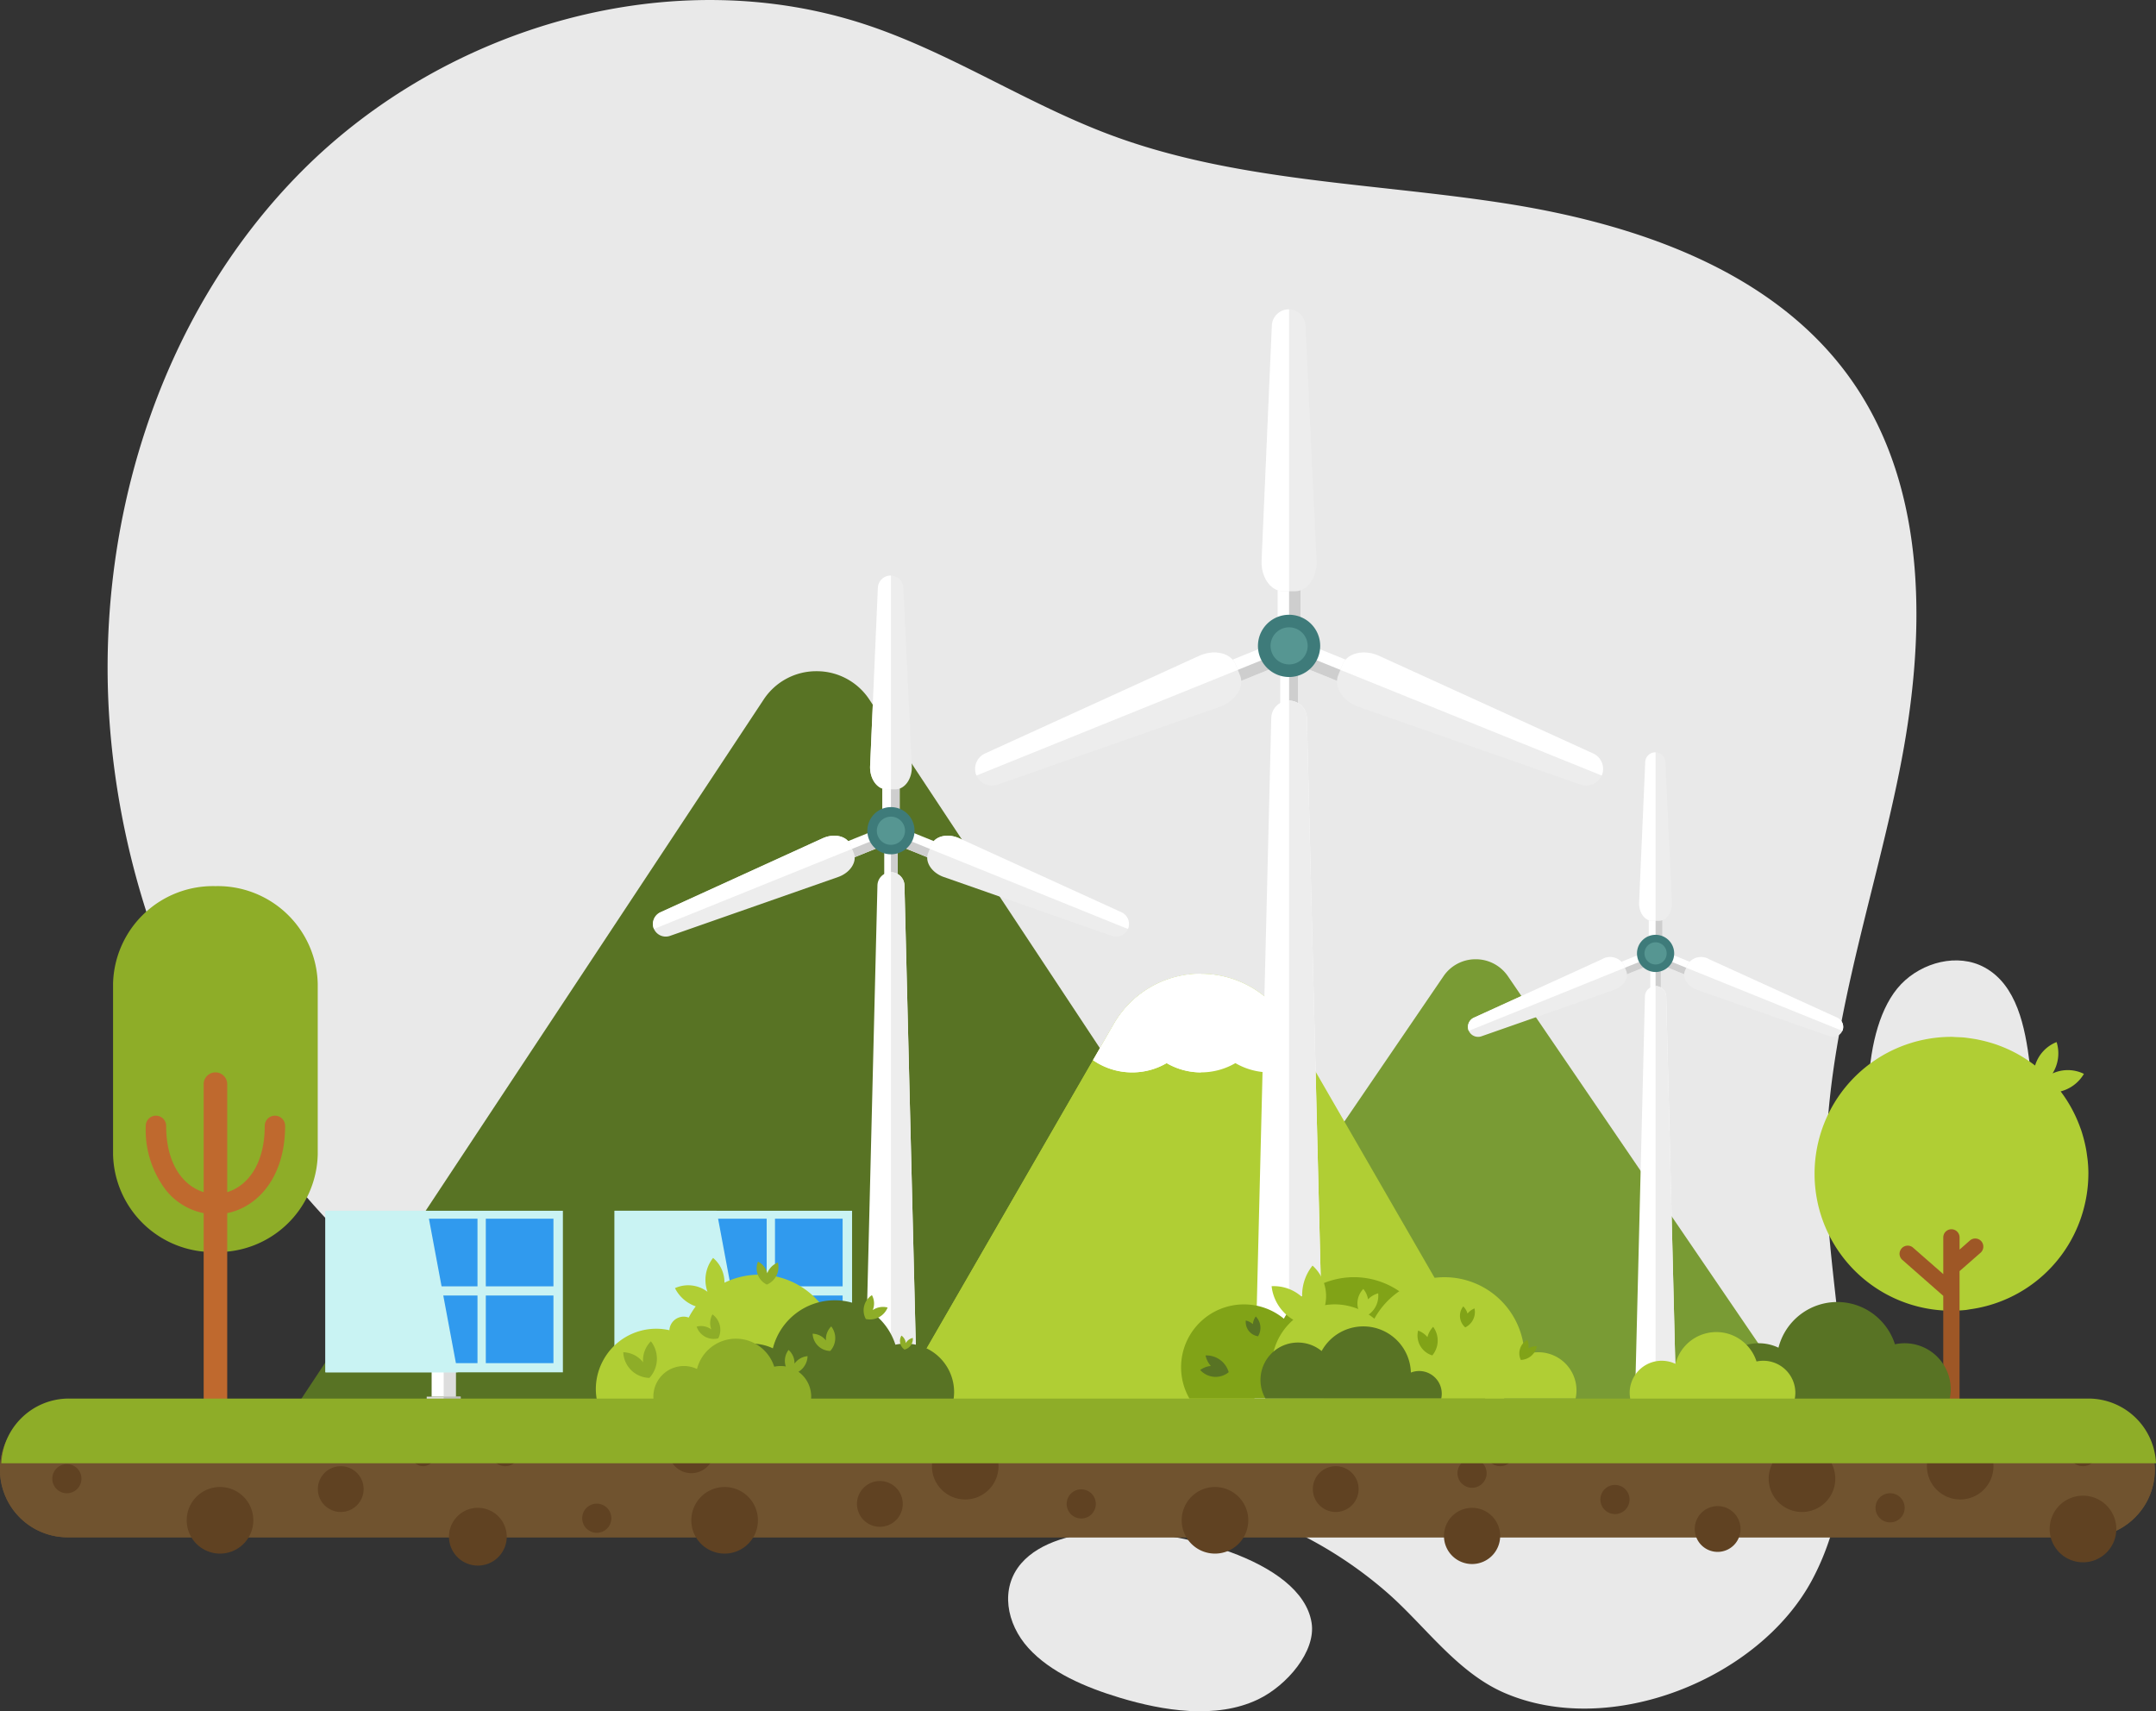 <?xml version="1.0" encoding="UTF-8" standalone="no"?>
<svg xmlns="http://www.w3.org/2000/svg" xmlns:xlink="http://www.w3.org/1999/xlink" width="244.886" height="194.373" viewBox="0 0 244.886 194.373">
  <rect x="0" y="0" width="244.886" height="194.373" fill="#333333" stroke="none"/>
  <defs>
    <clipPath >
      <path  data-name="Path 2175" d="M-839.167,326.325c-.01.111-.01.22-.01.335a7.683,7.683,0,0,0,7.681,7.682h229.383a7.644,7.644,0,0,0,5.433-2.253,7.634,7.634,0,0,0,2.253-5.429c0-.115,0-.225-.01-.335Z" transform="translate(839.177 -326.325)" fill="none"/>
    </clipPath>
  </defs>
  <g  data-name="Group 874" transform="translate(-65.268 -90.936)">
    <g  data-name="Group 485" transform="translate(3.491 8)">
      <g  data-name="Group 484">
        <g  data-name="Group 465" transform="translate(74 82.936)">
          <path  data-name="Path 1425" d="M417.13,289.839c-13.181-2.525-26.8-1.089-40.141-2.548a92.808,92.808,0,0,1-82.323-83.723c-2.148-23.257,5.2-47.738,21.667-64.3s42.274-24.033,64.4-16.564c9.538,3.22,18.065,8.916,27.5,12.432,14.188,5.292,29.691,5.424,44.655,7.744s30.66,7.641,39.415,20c8.932,12.606,8.543,29.565,5.479,44.707s-8.449,30.032-8.3,45.481c.154,15.606,5.769,32.334-1.543,46.121-5.989,11.293-22.933,18.131-35.007,12.886-5.333-2.317-8.949-7.549-13.2-11.294A47.244,47.244,0,0,0,417.13,289.839Z" transform="translate(-294.301 -119.803)" fill="#e9e9e9"/>
          <path  data-name="Path 1426" d="M368.543,101.848c-3.737.165-7.728,1.142-9.871,3.625-2.427,2.812-1.692,6.851.819,9.614s6.437,4.455,10.409,5.651c4.872,1.467,10.9,2.46,15.655.191,3.289-1.568,6.621-5.475,6.1-8.715C390.505,104.963,375.923,101.522,368.543,101.848Z" transform="translate(-254.903 72.104)" fill="#e9e9e9"/>
          <path  data-name="Path 1427" d="M304.4,146.169c-1.085-3.293-.132-7.364,2.762-9.275,3.5-2.312,8.147-.889,12.066.6,3.469,1.317,7.021,2.682,9.81,5.131,6.133,5.384,4.7,17.263-4.857,16.291C317.685,158.252,306.539,152.643,304.4,146.169Z" transform="matrix(0.469, 0.883, -0.883, 0.469, 190.007, -225.544)" fill="#e9e9e9"/>
        </g>
      </g>
    </g>
    <g  data-name="Group 872" transform="translate(904.445 -23.415)">
      <g  data-name="Group 845" transform="translate(-826.331 215.002)">
        <path  data-name="Path 2088" d="M-810.272,237.618h0A11.355,11.355,0,0,0-821.9,248.684v19.428a11.355,11.355,0,0,0,11.624,11.067h0a11.355,11.355,0,0,0,11.623-11.067V248.684A11.355,11.355,0,0,0-810.272,237.618Z" transform="translate(821.896 -237.618)" fill="#8ead28"/>
        <path  data-name="Path 2089" d="M-801.077,272.151a1.159,1.159,0,0,0-1.158-1.158,1.158,1.158,0,0,0-1.157,1.158c0,4.436-2.024,6.85-4.262,7.527V267.413a1.337,1.337,0,0,0-1.337-1.337h0a1.338,1.338,0,0,0-1.338,1.337v12.265c-2.238-.678-4.261-3.091-4.261-7.527a1.158,1.158,0,0,0-1.157-1.158,1.159,1.159,0,0,0-1.158,1.158,11.228,11.228,0,0,0,2.389,7.421,7.326,7.326,0,0,0,4.187,2.492v22.327h2.675v-22.33C-804.206,281.368-801.077,278-801.077,272.151Z" transform="translate(820.616 -244.921)" fill="#bf692e"/>
      </g>
      <g  data-name="Group 846" transform="translate(-708.87 223.305)">
        <path  data-name="Path 2090" d="M-589.28,300.045h-74.607l33.64-49.315a4.4,4.4,0,0,1,3.664-1.942,4.423,4.423,0,0,1,3.674,1.942Z" transform="translate(663.887 -248.787)" fill="#799b34"/>
      </g>
      <g  data-name="Group 847" transform="translate(-805.83 190.59)">
        <path  data-name="Path 2091" d="M-675.52,288.751h-118.8L-740.93,208a7.15,7.15,0,0,1,6.006-3.223A7.15,7.15,0,0,1-728.919,208l53.336,80.655Z" transform="translate(794.319 -204.778)" fill="#587324"/>
      </g>
      <g  data-name="Group 848" transform="translate(-633.072 232.121)">
        <path  data-name="Path 2092" d="M-530.821,276.2h0v-.011c0-.486-.028-.966-.073-1.44-.017-.181-.045-.358-.068-.537-.037-.288-.078-.574-.131-.856-.042-.225-.09-.446-.141-.668s-.106-.428-.164-.639c-.072-.26-.147-.518-.231-.772-.042-.125-.09-.246-.135-.369a15.49,15.49,0,0,0-2.208-4.066,4.331,4.331,0,0,0,2.643-1.993,4.153,4.153,0,0,0-3.561-.049,4.3,4.3,0,0,0,.458-3.564,4.149,4.149,0,0,0-2.444,2.668,15.492,15.492,0,0,0-4.2-2.311c-.094-.034-.187-.071-.283-.1-.294-.1-.592-.189-.893-.272q-.244-.067-.491-.126c-.273-.065-.546-.126-.824-.178-.208-.038-.419-.066-.63-.1-.255-.036-.508-.075-.766-.1s-.55-.031-.826-.042c-.194-.007-.384-.029-.581-.029A15.551,15.551,0,0,0-561.923,276.2a15.551,15.551,0,0,0,15.552,15.552h0c.051,0,.1-.007.15-.008.485,0,.966-.025,1.438-.072.2-.02.386-.062.581-.089a15.542,15.542,0,0,0,12.908-11.641,15.533,15.533,0,0,0,.471-3.738Z" transform="translate(561.923 -260.646)" fill="#b0ce34"/>
        <path  data-name="Path 2093" d="M-548.7,292.216a.923.923,0,0,1,1.3-.083l3.432,3.006v-4.172a.927.927,0,0,1,.925-.925.928.928,0,0,1,.925.925v1.388l1.175-1.036a.925.925,0,0,1,1.3.092.932.932,0,0,1,.222.6.922.922,0,0,1-.314.7l-2.386,2.09v14.818h-1.849V297.608l-4.653-4.089a.935.935,0,0,1-.314-.694A.965.965,0,0,1-548.7,292.216Z" transform="translate(558.588 -268.19)" fill="#9e5726"/>
      </g>
      <g  data-name="Group 849" transform="translate(-737.363 224.956)">
        <path  data-name="Path 2094" d="M-633.02,299.509h-69.191l14.5-25.119,7.831-13.568,2.364-4.1a11.435,11.435,0,0,1,19.8,0l2.365,4.1Z" transform="translate(702.215 -251.008)" fill="#b0ce34"/>
        <path  data-name="Path 2095" d="M-667.614,251.007v48.5h-34.6l24.7-42.785A11.337,11.337,0,0,1-667.614,251.007Z" transform="translate(702.216 -251.007)" fill="#b0ce34"/>
        <path  data-name="Path 2096" d="M-647.643,260.82a7.756,7.756,0,0,1-4.448,1.388A7.762,7.762,0,0,1-656,261.154a7.762,7.762,0,0,1-3.906,1.054,7.764,7.764,0,0,1-3.906-1.054,7.767,7.767,0,0,1-3.912,1.054,7.785,7.785,0,0,1-4.448-1.388l2.364-4.1a11.43,11.43,0,0,1,19.8,0Z" transform="translate(694.506 -251.007)" fill="#fff"/>
        <path  data-name="Path 2097" d="M-659.9,251.007v11.2a7.764,7.764,0,0,1-3.906-1.054,7.767,7.767,0,0,1-3.912,1.054,7.785,7.785,0,0,1-4.448-1.388l2.364-4.1A11.337,11.337,0,0,1-659.9,251.007Z" transform="translate(694.506 -251.007)" fill="#fff"/>
      </g>
      <g  data-name="Group 853" transform="translate(-728.423 149.489)">
        <rect  data-name="Rectangle 483" width="2.013" height="5.674" transform="translate(34.66 40.619)" fill="#fff"/>
        <rect  data-name="Rectangle 484" width="1.007" height="5.674" transform="translate(35.667 40.619)" fill="#cecece"/>
        <g  data-name="Group 850" transform="translate(32.539)">
          <rect  data-name="Rectangle 485" width="2.603" height="6.767" transform="translate(1.826 29.607)" fill="#fff"/>
          <rect  data-name="Rectangle 486" width="1.303" height="6.767" transform="translate(3.126 29.607)" fill="#cecece"/>
          <path  data-name="Path 2098" d="M-641.431,151.353a1.934,1.934,0,0,0-1.913-1.861,1.931,1.931,0,0,0-1.905,1.866L-646.414,178c-.083,1.9,1.036,3.51,2.479,3.509h1.3c1.444,0,2.556-1.614,2.466-3.512Z" transform="translate(646.418 -149.49)" fill="#ededed"/>
          <path  data-name="Path 2099" d="M-643.292,149.489v32.02h-.645c-1.442,0-2.562-1.6-2.475-3.509l1.162-26.639a1.931,1.931,0,0,1,1.905-1.873Z" transform="translate(646.418 -149.489)" fill="#fff"/>
        </g>
        <g  data-name="Group 851" transform="translate(36.968 38.109)">
          <rect  data-name="Rectangle 487" width="2.603" height="6.767" transform="matrix(-0.375, 0.927, -0.927, -0.375, 7.249, 2.537)" fill="#fff"/>
          <rect  data-name="Rectangle 488" width="1.303" height="6.767" transform="translate(6.762 3.742) rotate(112.015)" fill="#cecece"/>
          <path  data-name="Path 2100" d="M-607.247,216.918a1.933,1.933,0,0,0,2.442-1.076,1.931,1.931,0,0,0-1.015-2.466l-24.266-11.067c-1.729-.789-3.642-.355-4.182.983l-.487,1.206c-.54,1.338.537,2.974,2.331,3.6Z" transform="translate(639.032 -201.052)" fill="#ededed"/>
          <path  data-name="Path 2101" d="M-604.689,215.892l-29.685-12,.242-.6c.541-1.337,2.447-1.774,4.182-.98l24.26,11.064a1.931,1.931,0,0,1,1.022,2.469Z" transform="translate(638.898 -201.051)" fill="#fff"/>
        </g>
        <g  data-name="Group 852" transform="translate(0 38.109)">
          <rect  data-name="Rectangle 489" width="2.603" height="6.767" transform="translate(33.39 0) rotate(67.983)" fill="#fff"/>
          <rect  data-name="Rectangle 490" width="1.303" height="6.767" transform="matrix(0.375, 0.927, -0.927, 0.375, 33.877, 1.205)" fill="#cecece"/>
          <path  data-name="Path 2102" d="M-687.608,216.918a1.934,1.934,0,0,1-2.443-1.076,1.932,1.932,0,0,1,1.015-2.466l24.267-11.067c1.729-.789,3.642-.355,4.182.983l.487,1.206c.54,1.338-.537,2.974-2.331,3.6Z" transform="translate(690.189 -201.052)" fill="#ededed"/>
          <path  data-name="Path 2103" d="M-690.034,215.892l29.685-12-.242-.6c-.54-1.337-2.446-1.774-4.181-.98l-24.26,11.064a1.93,1.93,0,0,0-1.022,2.469Z" transform="translate(690.19 -201.051)" fill="#fff"/>
        </g>
        <path  data-name="Path 2104" d="M-639.619,289.813h-7.922l1.937-78.56a2.027,2.027,0,0,1,2.023-1.98,2.026,2.026,0,0,1,2.023,1.98Z" transform="translate(679.245 -164.83)" fill="#fff"/>
        <path  data-name="Path 2105" d="M-638.252,289.813h-3.961V209.272a2.026,2.026,0,0,1,2.023,1.98Z" transform="translate(677.878 -164.83)" fill="#ededed"/>
        <path  data-name="Path 2106" d="M-639.9,199.688a3.535,3.535,0,0,1-3.535,3.535,3.535,3.535,0,0,1-3.535-3.535,3.535,3.535,0,0,1,3.535-3.535A3.535,3.535,0,0,1-639.9,199.688Z" transform="translate(679.098 -161.464)" fill="#3e7b7a"/>
        <path  data-name="Path 2107" d="M-640.83,200.18a2.109,2.109,0,0,1-2.108,2.108,2.108,2.108,0,0,1-2.107-2.108,2.107,2.107,0,0,1,2.107-2.107A2.108,2.108,0,0,1-640.83,200.18Z" transform="translate(678.605 -161.957)" fill="#569692"/>
      </g>
      <g  data-name="Group 857" transform="translate(-765.018 179.728)">
        <rect  data-name="Rectangle 491" width="1.526" height="4.301" transform="translate(26.276 30.793)" fill="#fff"/>
        <rect  data-name="Rectangle 492" width="0.763" height="4.301" transform="translate(27.039 30.793)" fill="#cecece"/>
        <g  data-name="Group 854" transform="translate(24.668)">
          <rect  data-name="Rectangle 493" width="1.973" height="5.13" transform="translate(1.384 22.445)" fill="#fff"/>
          <rect  data-name="Rectangle 494" width="0.988" height="5.13" transform="translate(2.37 22.445)" fill="#cecece"/>
          <path  data-name="Path 2108" d="M-702.454,191.579a1.466,1.466,0,0,0-1.45-1.411,1.463,1.463,0,0,0-1.444,1.415l-.882,20.2c-.063,1.44.785,2.661,1.879,2.661h.986c1.094,0,1.937-1.223,1.87-2.662Z" transform="translate(706.234 -190.167)" fill="#ededed"/>
          <path  data-name="Path 2109" d="M-703.864,190.166V214.44h-.489c-1.094,0-1.943-1.215-1.877-2.66l.881-20.2a1.463,1.463,0,0,1,1.444-1.419Z" transform="translate(706.234 -190.166)" fill="#fff"/>
        </g>
        <g  data-name="Group 855" transform="translate(28.026 28.89)">
          <rect  data-name="Rectangle 495" width="1.973" height="5.13" transform="translate(5.495 1.923) rotate(112.015)" fill="#fff"/>
          <rect  data-name="Rectangle 496" width="0.988" height="5.13" transform="translate(5.126 2.837) rotate(112.018)" fill="#cecece"/>
          <path  data-name="Path 2110" d="M-676.539,241.284a1.466,1.466,0,0,0,1.852-.815,1.464,1.464,0,0,0-.77-1.869l-18.4-8.391c-1.311-.6-2.761-.27-3.171.745l-.369.914c-.41,1.015.407,2.255,1.767,2.732Z" transform="translate(700.635 -229.256)" fill="#ededed"/>
          <path  data-name="Path 2111" d="M-674.6,240.506l-22.505-9.1.184-.453c.41-1.014,1.855-1.345,3.17-.743l18.392,8.388a1.464,1.464,0,0,1,.775,1.871Z" transform="translate(700.533 -229.255)" fill="#fff"/>
        </g>
        <g  data-name="Group 856" transform="translate(0 28.89)">
          <rect  data-name="Rectangle 497" width="1.973" height="5.13" transform="translate(25.313 0) rotate(67.985)" fill="#fff"/>
          <rect  data-name="Rectangle 498" width="0.988" height="5.13" transform="translate(25.682 0.913) rotate(67.978)" fill="#cecece"/>
          <path  data-name="Path 2112" d="M-737.461,241.284a1.467,1.467,0,0,1-1.852-.815,1.464,1.464,0,0,1,.77-1.869l18.4-8.391c1.311-.6,2.761-.27,3.171.745l.369.914c.41,1.015-.407,2.255-1.768,2.732Z" transform="translate(739.417 -229.256)" fill="#ededed"/>
          <path  data-name="Path 2113" d="M-739.3,240.506l22.505-9.1-.184-.453c-.41-1.014-1.856-1.345-3.17-.743L-738.54,238.6a1.463,1.463,0,0,0-.775,1.871Z" transform="translate(739.418 -229.255)" fill="#fff"/>
        </g>
        <path  data-name="Path 2114" d="M-701.079,296.546h-6.006l1.469-59.557a1.536,1.536,0,0,1,1.534-1.5,1.536,1.536,0,0,1,1.534,1.5Z" transform="translate(731.12 -201.796)" fill="#fff"/>
        <path  data-name="Path 2115" d="M-700.043,296.546h-3V235.487a1.536,1.536,0,0,1,1.534,1.5Z" transform="translate(730.084 -201.796)" fill="#ededed"/>
        <path  data-name="Path 2116" d="M-701.29,228.222a2.679,2.679,0,0,1-2.679,2.68,2.68,2.68,0,0,1-2.68-2.68,2.68,2.68,0,0,1,2.68-2.68A2.679,2.679,0,0,1-701.29,228.222Z" transform="translate(731.008 -199.244)" fill="#3e7b7a"/>
        <path  data-name="Path 2117" d="M-702,228.6a1.6,1.6,0,0,1-1.6,1.6,1.6,1.6,0,0,1-1.6-1.6,1.6,1.6,0,0,1,1.6-1.6A1.6,1.6,0,0,1-702,228.6Z" transform="translate(730.635 -199.618)" fill="#569692"/>
      </g>
      <g  data-name="Group 861" transform="translate(-672.44 199.805)">
        <rect  data-name="Rectangle 499" width="1.203" height="3.39" transform="translate(20.708 24.268)" fill="#fff"/>
        <rect  data-name="Rectangle 500" width="0.601" height="3.39" transform="translate(21.31 24.268)" fill="#cecece"/>
        <g  data-name="Group 858" transform="translate(19.441)">
          <rect  data-name="Rectangle 501" width="1.555" height="4.043" transform="translate(1.091 17.689)" fill="#fff"/>
          <rect  data-name="Rectangle 502" width="0.778" height="4.043" transform="translate(1.868 17.689)" fill="#cecece"/>
          <path  data-name="Path 2118" d="M-585.75,218.288a1.156,1.156,0,0,0-1.143-1.111,1.153,1.153,0,0,0-1.138,1.114l-.7,15.92c-.05,1.134.618,2.1,1.481,2.1h.777c.862,0,1.527-.963,1.473-2.1Z" transform="translate(588.73 -217.176)" fill="#ededed"/>
          <path  data-name="Path 2119" d="M-586.863,217.175v19.131h-.386c-.861,0-1.53-.958-1.479-2.1l.694-15.916a1.153,1.153,0,0,1,1.138-1.119Z" transform="translate(588.73 -217.175)" fill="#fff"/>
        </g>
        <g  data-name="Group 859" transform="translate(22.087 22.768)">
          <rect  data-name="Rectangle 503" width="1.555" height="4.043" transform="translate(4.331 1.516) rotate(112.019)" fill="#fff"/>
          <rect  data-name="Rectangle 504" width="0.778" height="4.043" transform="matrix(-0.375, 0.927, -0.927, -0.375, 4.04, 2.236)" fill="#cecece"/>
          <path  data-name="Path 2120" d="M-565.327,257.461a1.155,1.155,0,0,0,1.459-.642,1.153,1.153,0,0,0-.607-1.473l-14.5-6.612a1.817,1.817,0,0,0-2.5.587l-.291.72c-.323.8.321,1.777,1.393,2.153Z" transform="translate(584.318 -247.981)" fill="#ededed"/>
          <path  data-name="Path 2121" d="M-563.8,256.847l-17.736-7.171.145-.358a1.811,1.811,0,0,1,2.5-.585l14.5,6.61a1.152,1.152,0,0,1,.61,1.474Z" transform="translate(584.238 -247.981)" fill="#fff"/>
        </g>
        <g  data-name="Group 860" transform="translate(0 22.768)">
          <rect  data-name="Rectangle 505" width="1.555" height="4.043" transform="translate(19.949 0) rotate(67.983)" fill="#fff"/>
          <rect  data-name="Rectangle 506" width="0.778" height="4.043" transform="translate(20.24 0.72) rotate(67.985)" fill="#cecece"/>
          <path  data-name="Path 2122" d="M-613.34,257.461a1.155,1.155,0,0,1-1.459-.642,1.155,1.155,0,0,1,.607-1.473l14.5-6.612a1.816,1.816,0,0,1,2.5.587l.291.72c.323.8-.321,1.777-1.393,2.153Z" transform="translate(614.882 -247.981)" fill="#ededed"/>
          <path  data-name="Path 2123" d="M-614.789,256.847l17.736-7.171-.145-.358a1.811,1.811,0,0,0-2.5-.585l-14.5,6.61a1.152,1.152,0,0,0-.61,1.474Z" transform="translate(614.882 -247.981)" fill="#fff"/>
        </g>
        <path  data-name="Path 2124" d="M-584.668,301.013H-589.4l1.157-46.937a1.21,1.21,0,0,1,1.209-1.183,1.211,1.211,0,0,1,1.209,1.183Z" transform="translate(608.343 -226.341)" fill="#fff"/>
        <path  data-name="Path 2125" d="M-583.851,301.013h-2.367v-48.12a1.211,1.211,0,0,1,1.209,1.183Z" transform="translate(607.526 -226.341)" fill="#ededed"/>
        <path  data-name="Path 2126" d="M-584.833,247.167a2.112,2.112,0,0,1-2.112,2.112,2.112,2.112,0,0,1-2.112-2.112,2.112,2.112,0,0,1,2.112-2.112A2.112,2.112,0,0,1-584.833,247.167Z" transform="translate(608.255 -224.33)" fill="#3e7b7a"/>
        <path  data-name="Path 2127" d="M-585.392,247.461a1.26,1.26,0,0,1-1.259,1.259,1.26,1.26,0,0,1-1.26-1.259,1.26,1.26,0,0,1,1.26-1.259A1.259,1.259,0,0,1-585.392,247.461Z" transform="translate(607.961 -224.624)" fill="#569692"/>
      </g>
      <g  data-name="Group 864" transform="translate(-802.216 251.875)">
        <g  data-name="Group 862">
          <rect  data-name="Rectangle 507" width="2.734" height="5.339" transform="translate(12.066 15.777)" fill="#fff"/>
          <rect  data-name="Rectangle 508" width="1.367" height="5.339" transform="translate(13.433 15.777)" fill="#ddd"/>
          <rect  data-name="Rectangle 509" width="26.975" height="18.349" fill="#c9f3f3"/>
          <rect  data-name="Rectangle 510" width="7.682" height="7.682" transform="translate(0.966 0.901)" fill="#309aee"/>
          <rect  data-name="Rectangle 511" width="7.682" height="7.682" transform="translate(9.592 0.901)" fill="#309aee"/>
          <rect  data-name="Rectangle 512" width="7.682" height="7.682" transform="translate(18.219 0.901)" fill="#309aee"/>
          <rect  data-name="Rectangle 513" width="7.682" height="7.682" transform="translate(0.966 9.625)" fill="#309aee"/>
          <rect  data-name="Rectangle 514" width="7.682" height="7.682" transform="translate(9.592 9.625)" fill="#309aee"/>
          <rect  data-name="Rectangle 515" width="7.682" height="7.682" transform="translate(18.219 9.625)" fill="#309aee"/>
          <path  data-name="Path 2128" d="M-774.439,305.569h-15.017V287.22h11.589Z" transform="translate(789.457 -287.22)" fill="#c9f3f3" style="mix-blend-mode: soft-light;isolation: isolate"/>
          <rect  data-name="Rectangle 516" width="3.858" height="0.456" transform="translate(11.505 21.116)" fill="#ddd"/>
          <rect  data-name="Rectangle 517" width="1.929" height="0.456" transform="translate(13.433 21.116)" fill="#bcbcbc"/>
        </g>
        <g  data-name="Group 863" transform="translate(32.846)">
          <rect  data-name="Rectangle 518" width="2.734" height="5.339" transform="translate(12.066 15.777)" fill="#fff"/>
          <rect  data-name="Rectangle 519" width="1.367" height="5.339" transform="translate(13.433 15.777)" fill="#ddd"/>
          <rect  data-name="Rectangle 520" width="26.975" height="18.349" fill="#c9f3f3"/>
          <rect  data-name="Rectangle 521" width="7.682" height="7.682" transform="translate(0.966 0.901)" fill="#309aee"/>
          <rect  data-name="Rectangle 522" width="7.682" height="7.682" transform="translate(9.592 0.901)" fill="#309aee"/>
          <rect  data-name="Rectangle 523" width="7.682" height="7.682" transform="translate(18.219 0.901)" fill="#309aee"/>
          <rect  data-name="Rectangle 524" width="7.682" height="7.682" transform="translate(0.966 9.625)" fill="#309aee"/>
          <rect  data-name="Rectangle 525" width="7.682" height="7.682" transform="translate(9.592 9.625)" fill="#427880"/>
          <rect  data-name="Rectangle 526" width="7.682" height="7.682" transform="translate(18.219 9.625)" fill="#309aee"/>
          <path  data-name="Path 2129" d="M-730.255,305.569h-15.018V287.22h11.589Z" transform="translate(745.272 -287.22)" fill="#c9f3f3" style="mix-blend-mode: soft-light;isolation: isolate"/>
          <rect  data-name="Rectangle 527" width="3.857" height="0.456" transform="translate(11.505 21.116)" fill="#ddd"/>
          <rect  data-name="Rectangle 528" width="1.929" height="0.456" transform="translate(13.433 21.116)" fill="#bcbcbc"/>
        </g>
      </g>
      <g  data-name="Group 868" transform="translate(-771.497 257.231)">
        <g  data-name="Group 865" transform="translate(117.424 5.009)">
          <path  data-name="Path 2130" d="M-550.454,311.079a5.308,5.308,0,0,1-.169,1.3h-26.7a5.169,5.169,0,0,1-.172-1.3,5.2,5.2,0,0,1,.7-2.614,5.222,5.222,0,0,1,4.534-2.622,5.244,5.244,0,0,1,2.24.506,6.883,6.883,0,0,1,6.666-5.188,6.839,6.839,0,0,1,4.848,2,6.863,6.863,0,0,1,1.717,2.8,5.188,5.188,0,0,1,1.1-.118A5.236,5.236,0,0,1-550.454,311.079Z" transform="translate(586.922 -301.162)" fill="#587324"/>
          <path  data-name="Path 2131" d="M-571.358,312.653a3.692,3.692,0,0,1-.117.9h-18.58a3.593,3.593,0,0,1-.12-.9,3.628,3.628,0,0,1,.488-1.819,3.636,3.636,0,0,1,3.155-1.824,3.648,3.648,0,0,1,1.559.352,4.789,4.789,0,0,1,4.638-3.61,4.762,4.762,0,0,1,3.373,1.392,4.788,4.788,0,0,1,1.195,1.948,3.628,3.628,0,0,1,.768-.082A3.643,3.643,0,0,1-571.358,312.653Z" transform="translate(590.175 -302.34)" fill="#b0ce34"/>
        </g>
        <g  data-name="Group 866" transform="translate(66.474 0.875)">
          <path  data-name="Path 2132" d="M-624.085,310.226a4.351,4.351,0,0,1-.1.92h-33.584a7.108,7.108,0,0,1-.946-3.55,7.139,7.139,0,0,1,7.139-7.139,7.11,7.11,0,0,1,4.535,1.624,9.089,9.089,0,0,1,7.97-4.714,9.087,9.087,0,0,1,9.077,8.822,4.4,4.4,0,0,1,1.577-.3A4.332,4.332,0,0,1-624.085,310.226Z" transform="translate(658.713 -296.054)" fill="#81a317"/>
          <path  data-name="Path 2133" d="M-614.588,305.438a4.4,4.4,0,0,0-1.577.3,9.088,9.088,0,0,0-9.078-8.822,9.089,9.089,0,0,0-7.97,4.714A7.11,7.11,0,0,0-637.747,300a7.083,7.083,0,0,0-1.065.089,4.664,4.664,0,0,0-1.425-4.492,5.354,5.354,0,0,0-1.174,3.588,4.766,4.766,0,0,0-3.475-1.248,5.088,5.088,0,0,0,2.465,3.814,7.114,7.114,0,0,0-2.465,5.387,7.106,7.106,0,0,0,.946,3.55h33.584a4.354,4.354,0,0,0,.1-.92A4.332,4.332,0,0,0-614.588,305.438Z" transform="translate(655.165 -295.601)" fill="#b0ce34"/>
          <path  data-name="Path 2134" d="M-625.994,312.528a2.593,2.593,0,0,1-.058.547h-19.967a4.219,4.219,0,0,1-.563-2.111,4.244,4.244,0,0,1,4.244-4.245,4.228,4.228,0,0,1,2.7.966,5.4,5.4,0,0,1,4.738-2.8,5.4,5.4,0,0,1,5.4,5.245,2.614,2.614,0,0,1,.937-.178A2.575,2.575,0,0,1-625.994,312.528Z" transform="translate(655.6 -297.983)" fill="#587324"/>
          <path  data-name="Path 2135" d="M-655.186,309.322a2.585,2.585,0,0,0,.6,1.194,2.477,2.477,0,0,0-1.209.457,2.348,2.348,0,0,0,3.237.253h0A2.626,2.626,0,0,0-655.186,309.322Z" transform="translate(657.964 -299.121)" fill="#587324"/>
          <path  data-name="Path 2136" d="M-647.7,303.37a1.8,1.8,0,0,0-.332.87,1.735,1.735,0,0,0-.8-.407,1.638,1.638,0,0,0,1.392,1.786h0A1.83,1.83,0,0,0-647.7,303.37Z" transform="translate(656.18 -297.595)" fill="#587324"/>
          <path  data-name="Path 2137" d="M-629.418,299.663a2.586,2.586,0,0,0-1.15.68,2.486,2.486,0,0,0-.538-1.175,2.348,2.348,0,0,0-.033,3.246h0v0A2.627,2.627,0,0,0-629.418,299.663Z" transform="translate(651.802 -296.517)" fill="#b0ce34"/>
          <path  data-name="Path 2138" d="M-620.812,304.951a2.58,2.58,0,0,0-.649,1.168,2.492,2.492,0,0,0-1.058-.743,2.348,2.348,0,0,0,1.61,2.82h0A2.624,2.624,0,0,0-620.812,304.951Z" transform="translate(649.441 -298)" fill="#81a317"/>
          <path  data-name="Path 2139" d="M-614.455,302.059a1.908,1.908,0,0,0-.792.588,1.832,1.832,0,0,0-.485-.821,1.733,1.733,0,0,0,.225,2.385h0A1.936,1.936,0,0,0-614.455,302.059Z" transform="translate(647.78 -297.198)" fill="#81a317"/>
          <path  data-name="Path 2140" d="M-605.042,307.671a1.9,1.9,0,0,0-.96.224,1.833,1.833,0,0,0-.117-.946,1.733,1.733,0,0,0-.746,2.276h0A1.936,1.936,0,0,0-605.042,307.671Z" transform="translate(645.451 -298.513)" fill="#81a317"/>
        </g>
        <g  data-name="Group 867">
          <path  data-name="Path 2141" d="M-719.538,302.467a6.763,6.763,0,0,0-1.447.155,9.006,9.006,0,0,0-2.252-3.671,8.968,8.968,0,0,0-6.356-2.623,8.959,8.959,0,0,0-3.936.912,3.614,3.614,0,0,0-1.291-2.816,4.03,4.03,0,0,0-.633,3.849,3.612,3.612,0,0,0-3.695-.417,4.161,4.161,0,0,0,2.36,2.067,9.124,9.124,0,0,0-.8,1.276,1.627,1.627,0,0,0-.566-.106,1.631,1.631,0,0,0-1.627,1.542,6.747,6.747,0,0,0-1.491-.168,6.848,6.848,0,0,0-5.945,3.437,6.827,6.827,0,0,0-.92,3.428,6.741,6.741,0,0,0,.226,1.7h35.014a6.976,6.976,0,0,0,.221-1.7A6.865,6.865,0,0,0-719.538,302.467Z" transform="translate(748.134 -294.424)" fill="#b0ce34"/>
          <path  data-name="Path 2142" d="M-703.216,311.33a5.589,5.589,0,0,1-.177,1.366h-28.09a5.413,5.413,0,0,1-.181-1.366,5.474,5.474,0,0,1,.737-2.751,5.5,5.5,0,0,1,4.77-2.757,5.517,5.517,0,0,1,2.356.532,7.242,7.242,0,0,1,7.012-5.458,7.194,7.194,0,0,1,5.1,2.1,7.228,7.228,0,0,1,1.806,2.945,5.417,5.417,0,0,1,1.16-.124A5.508,5.508,0,0,1-703.216,311.33Z" transform="translate(743.907 -296.085)" fill="#587324"/>
          <path  data-name="Path 2143" d="M-721.422,313.341a3.5,3.5,0,0,1-.112.861h-17.7a3.393,3.393,0,0,1-.114-.861,3.455,3.455,0,0,1,.465-1.734,3.462,3.462,0,0,1,3.006-1.737,3.476,3.476,0,0,1,1.485.335,4.563,4.563,0,0,1,4.419-3.44,4.535,4.535,0,0,1,3.214,1.326,4.558,4.558,0,0,1,1.139,1.856,3.437,3.437,0,0,1,.731-.078A3.471,3.471,0,0,1-721.422,313.341Z" transform="translate(745.88 -297.591)" fill="#8ead28"/>
          <path  data-name="Path 2144" d="M-740.807,307.16a3.049,3.049,0,0,0-.888,2.388,2.949,2.949,0,0,0-2.251-1.144,3.038,3.038,0,0,0,2.97,2.913h0A3.213,3.213,0,0,0-740.807,307.16Z" transform="translate(747.059 -297.692)" fill="#8ead28"/>
          <path  data-name="Path 2145" d="M-721.151,295.1a2.052,2.052,0,0,0-1.205,1.217,1.977,1.977,0,0,0-1.062-1.324,2.043,2.043,0,0,0,1.013,2.607h0A2.162,2.162,0,0,0-721.151,295.1Z" transform="translate(741.829 -294.571)" fill="#8ead28"/>
          <path  data-name="Path 2146" d="M-704.492,301.519a2.049,2.049,0,0,0-1.688.288,1.978,1.978,0,0,0-.094-1.695,2.043,2.043,0,0,0-.693,2.71h0A2.162,2.162,0,0,0-704.492,301.519Z" transform="translate(737.632 -295.884)" fill="#8ead28"/>
          <path  data-name="Path 2147" d="M-712.9,304.886a2.052,2.052,0,0,0-.6,1.6,1.981,1.981,0,0,0-1.513-.769,2.042,2.042,0,0,0,2,1.959h0A2.16,2.16,0,0,0-712.9,304.886Z" transform="translate(739.634 -297.109)" fill="#8ead28"/>
          <path  data-name="Path 2148" d="M-716.677,309.188a2.053,2.053,0,0,0-1.485.853,1.98,1.98,0,0,0-.673-1.558,2.043,2.043,0,0,0,.285,2.782h0A2.161,2.161,0,0,0-716.677,309.188Z" transform="translate(740.723 -298.032)" fill="#8ead28"/>
          <path  data-name="Path 2149" d="M-700.209,306.559a1.187,1.187,0,0,0-.8.59,1.148,1.148,0,0,0-.491-.854,1.185,1.185,0,0,0,.348,1.585h0A1.253,1.253,0,0,0-700.209,306.559Z" transform="translate(736.21 -297.47)" fill="#8ead28"/>
          <path  data-name="Path 2150" d="M-730.938,303.049a2.05,2.05,0,0,0-.129,1.708,1.979,1.979,0,0,0-1.667-.319,2.042,2.042,0,0,0,2.461,1.327h0A2.16,2.16,0,0,0-730.938,303.049Z" transform="translate(744.182 -296.637)" fill="#8ead28"/>
        </g>
      </g>
      <g  data-name="Group 871" transform="translate(-839.177 273.205)">
        <path  data-name="Path 2151" d="M-594.426,324.123a7.634,7.634,0,0,1-2.253,5.429,7.644,7.644,0,0,1-5.433,2.253H-831.5a7.683,7.683,0,0,1-7.681-7.682c0-.115,0-.225.01-.335a7.648,7.648,0,0,1,2.238-5.1,7.654,7.654,0,0,1,5.433-2.253h229.383a7.684,7.684,0,0,1,7.676,7.351C-594.426,323.9-594.426,324.007-594.426,324.123Z" transform="translate(839.177 -316.047)" fill="#70532f"/>
        <path  data-name="Path 2152" d="M-594.426,324.123a7.634,7.634,0,0,1-2.253,5.429,7.644,7.644,0,0,1-5.433,2.253H-831.5a7.683,7.683,0,0,1-7.681-7.682c0-.115,0-.225.01-.335a7.648,7.648,0,0,1,2.238-5.1,7.654,7.654,0,0,1,5.433-2.253h229.383a7.684,7.684,0,0,1,7.676,7.351C-594.426,323.9-594.426,324.007-594.426,324.123Z" transform="translate(839.177 -316.047)" fill="#70532f"/>
        <circle  data-name="Ellipse 27" cx="3.783" cy="3.783" r="3.783" transform="translate(105.849 3.898)" fill="#604222"/>
        <circle  data-name="Ellipse 28" cx="2.601" cy="2.601" r="2.601" transform="translate(36.102 7.681)" fill="#604222"/>
        <path  data-name="Path 2153" d="M-731.846,322.918a2.6,2.6,0,0,1-2.6,2.6,2.6,2.6,0,0,1-2.6-2.6,2.6,2.6,0,0,1,2.6-2.6A2.6,2.6,0,0,1-731.846,322.918Z" transform="translate(812.969 -317.043)" fill="#604222"/>
        <circle  data-name="Ellipse 29" cx="2.601" cy="2.601" r="2.601" transform="translate(16.478 2.006)" fill="#604222"/>
        <path  data-name="Path 2154" d="M-773.645,323.976a1.343,1.343,0,0,1-1.343,1.343,1.343,1.343,0,0,1-1.343-1.343,1.342,1.342,0,0,1,1.343-1.342A1.342,1.342,0,0,1-773.645,323.976Z" transform="translate(823.049 -317.638)" fill="#604222"/>
        <path  data-name="Path 2155" d="M-746.91,333.625a1.655,1.655,0,0,1-1.655,1.656,1.655,1.655,0,0,1-1.655-1.656,1.655,1.655,0,0,1,1.655-1.655A1.655,1.655,0,0,1-746.91,333.625Z" transform="translate(816.349 -320.034)" fill="#604222"/>
        <path  data-name="Path 2156" d="M-827.877,327.582a1.655,1.655,0,0,1-1.655,1.656,1.655,1.655,0,0,1-1.655-1.656,1.655,1.655,0,0,1,1.655-1.655A1.655,1.655,0,0,1-827.877,327.582Z" transform="translate(837.127 -318.483)" fill="#604222"/>
        <path  data-name="Path 2157" d="M-760.9,323.448a1.655,1.655,0,0,1-1.655,1.655,1.655,1.655,0,0,1-1.655-1.655,1.655,1.655,0,0,1,1.655-1.656A1.655,1.655,0,0,1-760.9,323.448Z" transform="translate(819.94 -317.422)" fill="#604222"/>
        <path  data-name="Path 2158" d="M-561.368,326.847a3.783,3.783,0,0,1-3.783,3.783,3.783,3.783,0,0,1-3.783-3.783,3.783,3.783,0,0,1,3.783-3.782A3.783,3.783,0,0,1-561.368,326.847Z" transform="translate(769.827 -317.748)" fill="#604222"/>
        <circle  data-name="Ellipse 30" cx="3.783" cy="3.783" r="3.783" transform="translate(218.863 3.898)" fill="#604222"/>
        <path  data-name="Path 2159" d="M-633.385,328.846a2.6,2.6,0,0,1-2.6,2.6,2.6,2.6,0,0,1-2.6-2.6,2.6,2.6,0,0,1,2.6-2.6A2.6,2.6,0,0,1-633.385,328.846Z" transform="translate(787.702 -318.564)" fill="#604222"/>
        <path  data-name="Path 2160" d="M-659.783,321.213a2.6,2.6,0,0,1-2.6,2.6,2.6,2.6,0,0,1-2.6-2.6,2.6,2.6,0,0,1,2.6-2.6A2.6,2.6,0,0,1-659.783,321.213Z" transform="translate(794.476 -316.606)" fill="#604222"/>
        <path  data-name="Path 2161" d="M-703.037,331.112a2.6,2.6,0,0,1-2.6,2.6,2.6,2.6,0,0,1-2.6-2.6,2.6,2.6,0,0,1,2.6-2.6A2.6,2.6,0,0,1-703.037,331.112Z" transform="translate(805.576 -319.146)" fill="#604222"/>
        <path  data-name="Path 2162" d="M-613.172,326.743a1.655,1.655,0,0,1-1.655,1.655,1.655,1.655,0,0,1-1.655-1.655,1.655,1.655,0,0,1,1.655-1.655A1.655,1.655,0,0,1-613.172,326.743Z" transform="translate(782.029 -318.267)" fill="#604222"/>
        <path  data-name="Path 2163" d="M-591.336,330.763a1.654,1.654,0,0,1-1.655,1.655,1.654,1.654,0,0,1-1.655-1.655,1.654,1.654,0,0,1,1.655-1.655A1.654,1.654,0,0,1-591.336,330.763Z" transform="translate(776.425 -319.299)" fill="#604222"/>
        <path  data-name="Path 2164" d="M-519.825,323.448a1.655,1.655,0,0,1-1.655,1.655,1.655,1.655,0,0,1-1.655-1.655,1.655,1.655,0,0,1,1.655-1.656A1.655,1.655,0,0,1-519.825,323.448Z" transform="translate(758.075 -317.422)" fill="#604222"/>
        <path  data-name="Path 2165" d="M-672.887,331.439a1.655,1.655,0,0,1-1.655,1.656,1.655,1.655,0,0,1-1.656-1.656,1.655,1.655,0,0,1,1.656-1.655A1.655,1.655,0,0,1-672.887,331.439Z" transform="translate(797.353 -319.473)" fill="#604222"/>
        <circle  data-name="Ellipse 31" cx="1.655" cy="1.655" r="1.655" transform="translate(168.739 4.371)" fill="#604222"/>
        <path  data-name="Path 2166" d="M-549.3,332.035a1.655,1.655,0,0,1-1.655,1.655,1.655,1.655,0,0,1-1.656-1.655,1.655,1.655,0,0,1,1.656-1.655A1.655,1.655,0,0,1-549.3,332.035Z" transform="translate(765.639 -319.626)" fill="#604222"/>
        <path  data-name="Path 2167" d="M-594.237,323.264H-838.966a7.645,7.645,0,0,1,2.237-5.1,7.658,7.658,0,0,1,5.434-2.252h229.382A7.683,7.683,0,0,1-594.237,323.264Z" transform="translate(839.123 -315.913)" fill="#8ead28"/>
        <g  data-name="Group 870" transform="translate(0 7.74)">
          <g  data-name="Group 869" clip-path="url(#clip-path)">
            <path  data-name="Path 2168" d="M-803.084,333.208a3.782,3.782,0,0,1-3.782,3.783,3.783,3.783,0,0,1-3.783-3.783,3.782,3.782,0,0,1,3.783-3.782A3.782,3.782,0,0,1-803.084,333.208Z" transform="translate(831.856 -327.121)" fill="#604222"/>
            <path  data-name="Path 2169" d="M-725.983,333.208a3.783,3.783,0,0,1-3.783,3.783,3.783,3.783,0,0,1-3.783-3.783,3.783,3.783,0,0,1,3.783-3.782A3.783,3.783,0,0,1-725.983,333.208Z" transform="translate(812.071 -327.121)" fill="#604222"/>
            <path  data-name="Path 2170" d="M-764.015,335.887a3.281,3.281,0,0,1-3.281,3.281,3.28,3.28,0,0,1-3.28-3.281,3.28,3.28,0,0,1,3.28-3.281A3.281,3.281,0,0,1-764.015,335.887Z" transform="translate(821.572 -327.937)" fill="#604222"/>
            <path  data-name="Path 2171" d="M-651.057,333.208a3.783,3.783,0,0,1-3.783,3.783,3.783,3.783,0,0,1-3.783-3.783,3.783,3.783,0,0,1,3.783-3.782A3.783,3.783,0,0,1-651.057,333.208Z" transform="translate(792.843 -327.121)" fill="#604222"/>
            <path  data-name="Path 2172" d="M-612.166,335.8a3.191,3.191,0,0,1-3.191,3.191,3.191,3.191,0,0,1-3.192-3.191,3.192,3.192,0,0,1,3.192-3.192A3.191,3.191,0,0,1-612.166,335.8Z" transform="translate(782.56 -327.937)" fill="#604222"/>
            <path  data-name="Path 2173" d="M-518.432,334.535a3.782,3.782,0,0,1-3.782,3.783A3.783,3.783,0,0,1-526,334.535a3.783,3.783,0,0,1,3.783-3.783A3.783,3.783,0,0,1-518.432,334.535Z" transform="translate(758.809 -327.461)" fill="#604222"/>
            <path  data-name="Path 2174" d="M-575.033,334.943a2.6,2.6,0,0,1-2.6,2.6,2.6,2.6,0,0,1-2.6-2.6,2.6,2.6,0,0,1,2.6-2.6A2.6,2.6,0,0,1-575.033,334.943Z" transform="translate(772.728 -327.869)" fill="#604222"/>
          </g>
        </g>
      </g>
    </g>
  </g>
</svg>
